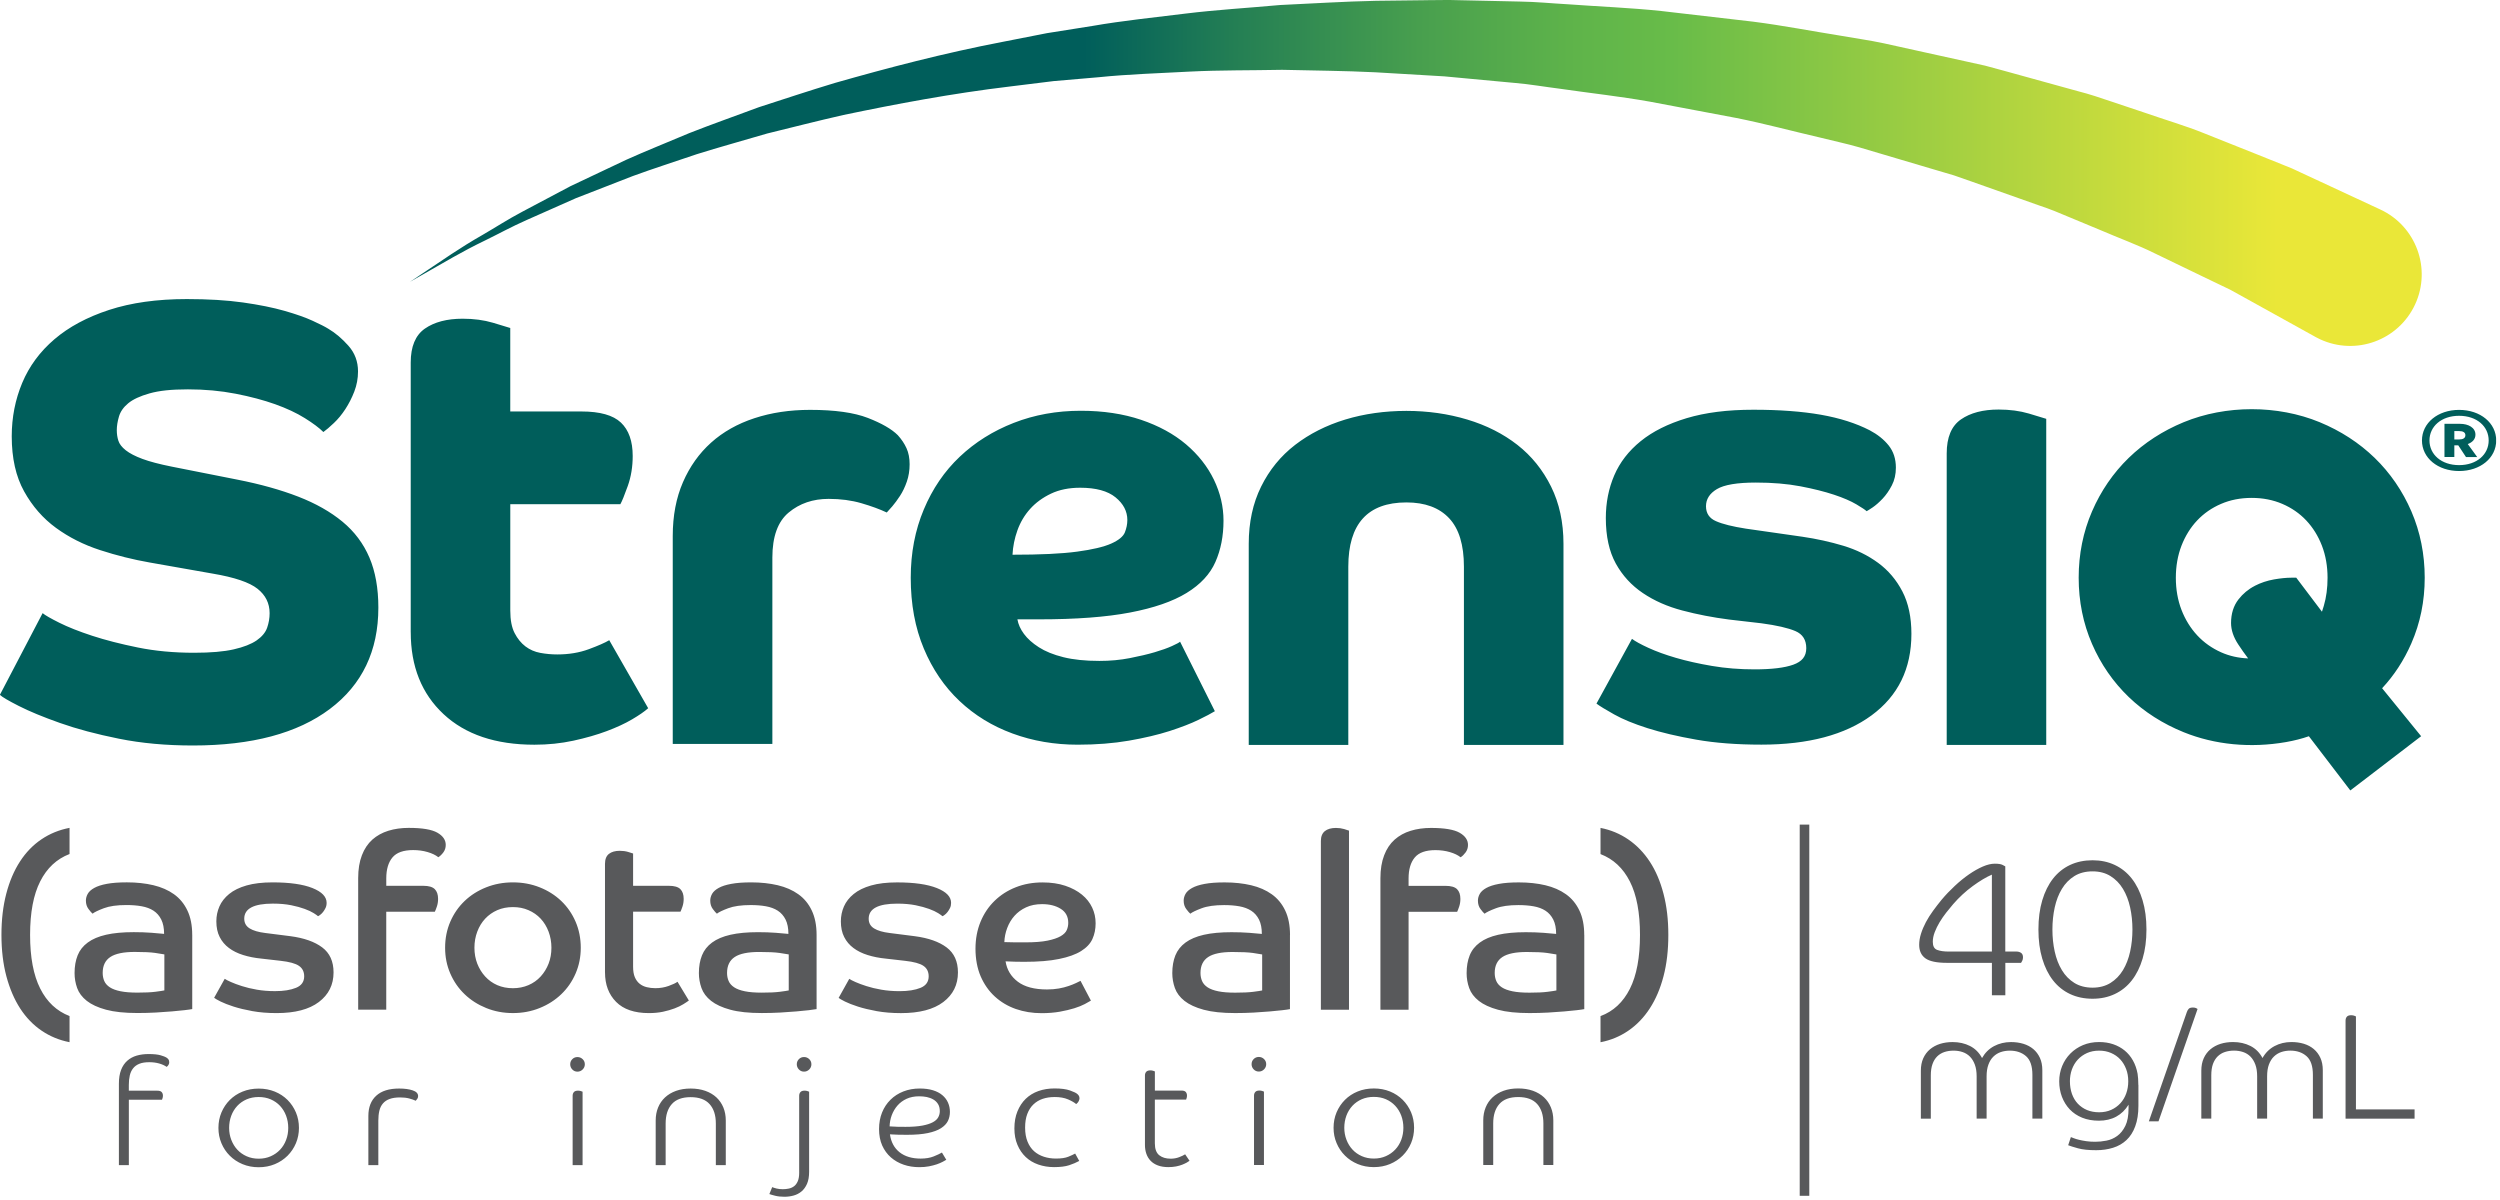 <svg width="202" height="97" viewBox="0 0 202 97" fill="none" xmlns="http://www.w3.org/2000/svg">
<g clip-path="url(#clip0_2136_2492)">
<path d="M115.112 0.018L111.193 0.065C108.585 0.119 106.006 0.289 103.429 0.406C100.858 0.643 98.297 0.788 95.769 1.1C93.239 1.415 90.73 1.667 88.27 2.096C87.04 2.292 85.817 2.486 84.6 2.678C83.393 2.915 82.195 3.149 81.008 3.383C76.258 4.295 71.727 5.486 67.472 6.698C65.352 7.337 63.311 8.018 61.332 8.657C59.381 9.384 57.486 10.049 55.691 10.757C53.912 11.511 52.198 12.19 50.599 12.911C49.015 13.661 47.509 14.373 46.096 15.042C44.716 15.773 43.424 16.459 42.23 17.091C41.035 17.72 39.994 18.401 39.024 18.961C37.078 20.068 35.649 21.101 34.648 21.754C33.654 22.419 33.122 22.775 33.122 22.775C33.122 22.775 33.676 22.459 34.715 21.865C35.758 21.285 37.249 20.361 39.263 19.395C40.265 18.908 41.344 18.31 42.571 17.77C43.796 17.227 45.124 16.639 46.537 16.012C47.98 15.452 49.516 14.854 51.131 14.225C52.76 13.627 54.502 13.073 56.299 12.459C58.11 11.889 60.024 11.369 61.983 10.789C63.978 10.3 66.023 9.774 68.141 9.293C72.398 8.402 76.899 7.553 81.6 6.989C82.775 6.844 83.955 6.698 85.148 6.551C86.346 6.45 87.551 6.345 88.761 6.241C91.181 5.993 93.645 5.92 96.123 5.785C98.595 5.659 101.099 5.694 103.599 5.641C106.101 5.704 108.628 5.716 111.122 5.841L114.849 6.06L116.713 6.171L118.615 6.349C119.88 6.466 121.141 6.585 122.404 6.702C123.556 6.795 124.842 7.02 126.049 7.171C128.49 7.527 130.922 7.788 133.297 8.212C135.665 8.661 138.01 9.099 140.312 9.536C142.606 9.995 144.831 10.599 147.018 11.104C148.11 11.381 149.197 11.604 150.252 11.911C151.301 12.224 152.344 12.531 153.367 12.835C154.39 13.14 155.4 13.439 156.397 13.732C156.894 13.88 157.387 14.025 157.876 14.169C158.357 14.338 158.834 14.504 159.309 14.67C161.195 15.337 163.02 15.984 164.773 16.604C165.654 16.893 166.493 17.245 167.309 17.593C168.128 17.932 168.928 18.265 169.706 18.589C171.244 19.254 172.779 19.808 174.088 20.463C175.41 21.101 176.647 21.698 177.791 22.251C178.363 22.526 178.907 22.787 179.432 23.04C179.693 23.165 179.948 23.286 180.198 23.407C180.455 23.549 180.706 23.688 180.95 23.822C184.855 25.986 187.089 27.224 187.089 27.224L187.105 27.234C187.22 27.296 187.339 27.355 187.456 27.411C190.353 28.758 193.789 27.502 195.135 24.608C196.481 21.714 195.226 18.276 192.334 16.93C192.334 16.93 190.013 15.854 185.967 13.97C185.712 13.851 185.453 13.732 185.187 13.607C184.898 13.489 184.601 13.372 184.299 13.249C183.693 13.004 183.056 12.75 182.395 12.485C181.074 11.957 179.647 11.387 178.117 10.779C176.595 10.159 174.967 9.692 173.26 9.095C172.407 8.808 171.529 8.515 170.636 8.216C169.741 7.911 168.823 7.602 167.865 7.359C165.967 6.836 163.986 6.288 161.937 5.722C161.428 5.585 160.91 5.443 160.393 5.304C159.865 5.186 159.336 5.069 158.8 4.952C157.731 4.717 156.645 4.477 155.548 4.236C154.452 3.992 153.339 3.747 152.211 3.499C151.081 3.256 149.925 3.098 148.765 2.892C146.434 2.522 144.074 2.06 141.65 1.75C139.221 1.469 136.755 1.18 134.259 0.893C131.76 0.627 129.218 0.532 126.665 0.344C125.371 0.275 124.159 0.144 122.78 0.125C121.517 0.097 120.246 0.069 118.974 0.04L117.066 -0.002L115.112 0.016V0.018Z" fill="url(#paint0_linear_2136_2492)"/>
<path d="M3.448 49.545C3.647 49.713 4.097 49.97 4.797 50.32C5.496 50.669 6.377 51.019 7.444 51.369C8.509 51.718 9.742 52.034 11.143 52.319C12.54 52.602 14.056 52.743 15.689 52.743C17.021 52.743 18.088 52.652 18.886 52.468C19.685 52.286 20.301 52.044 20.736 51.745C21.168 51.443 21.451 51.104 21.585 50.72C21.718 50.338 21.785 49.946 21.785 49.545C21.785 48.747 21.459 48.088 20.808 47.573C20.16 47.057 18.951 46.647 17.186 46.348L12.091 45.449C10.759 45.216 9.425 44.883 8.093 44.45C6.761 44.018 5.571 43.417 4.522 42.651C3.473 41.885 2.614 40.903 1.949 39.704C1.282 38.504 0.948 37.022 0.948 35.256C0.948 33.726 1.231 32.285 1.797 30.934C2.363 29.586 3.228 28.412 4.396 27.413C5.563 26.415 7.036 25.623 8.817 25.041C10.599 24.459 12.691 24.165 15.088 24.165C16.819 24.165 18.334 24.256 19.634 24.44C20.934 24.624 22.049 24.849 22.981 25.115C23.913 25.382 24.673 25.649 25.255 25.916C25.839 26.183 26.264 26.399 26.53 26.565C27.096 26.898 27.636 27.357 28.154 27.939C28.671 28.523 28.928 29.214 28.928 30.013C28.928 30.581 28.826 31.12 28.628 31.636C28.428 32.153 28.186 32.626 27.903 33.059C27.62 33.493 27.311 33.867 26.977 34.182C26.644 34.5 26.361 34.74 26.128 34.908C25.795 34.575 25.296 34.201 24.628 33.784C23.962 33.368 23.161 32.994 22.229 32.66C21.296 32.329 20.23 32.044 19.032 31.812C17.831 31.579 16.55 31.46 15.184 31.46C13.817 31.46 12.851 31.569 12.085 31.785C11.317 32.002 10.745 32.268 10.361 32.584C9.977 32.901 9.728 33.259 9.611 33.659C9.494 34.059 9.437 34.427 9.437 34.757C9.437 35.058 9.478 35.341 9.563 35.607C9.645 35.874 9.846 36.131 10.161 36.382C10.476 36.63 10.927 36.865 11.511 37.081C12.093 37.297 12.883 37.505 13.882 37.705L19.177 38.754C21.043 39.122 22.682 39.579 24.099 40.129C25.516 40.679 26.706 41.354 27.672 42.152C28.639 42.95 29.364 43.919 29.847 45.048C30.33 46.18 30.571 47.53 30.571 49.095C30.571 52.593 29.263 55.324 26.648 57.289C24.032 59.253 20.344 60.236 15.582 60.236C13.417 60.236 11.426 60.054 9.611 59.688C7.794 59.322 6.205 58.898 4.839 58.414C3.473 57.931 2.365 57.473 1.516 57.04C0.667 56.61 0.16 56.309 -0.008 56.143L3.44 49.548L3.448 49.545ZM33.188 51.08C33.188 53.845 34.069 56.05 35.836 57.699C37.601 59.348 40.048 60.173 43.181 60.173C44.279 60.173 45.33 60.064 46.328 59.848C47.329 59.629 48.226 59.373 49.026 59.073C49.827 58.772 50.508 58.457 51.074 58.123C51.64 57.79 52.074 57.491 52.373 57.224L49.227 51.728C48.893 51.928 48.343 52.171 47.577 52.454C46.811 52.737 45.962 52.879 45.031 52.879C44.564 52.879 44.105 52.836 43.656 52.753C43.207 52.67 42.807 52.496 42.456 52.23C42.106 51.963 41.813 51.605 41.582 51.156C41.348 50.706 41.231 50.099 41.231 49.331V40.741H50.124C50.257 40.509 50.455 40.018 50.724 39.268C50.991 38.518 51.122 37.711 51.122 36.844C51.122 35.646 50.805 34.748 50.172 34.146C49.54 33.546 48.475 33.247 46.975 33.247H41.229V26.502C41.031 26.437 40.564 26.294 39.83 26.078C39.096 25.861 38.282 25.752 37.382 25.752C36.117 25.752 35.1 26.019 34.334 26.55C33.566 27.084 33.186 28 33.186 29.299V51.08H33.188ZM54.362 60.108H62.407V45.054C62.407 43.357 62.847 42.14 63.731 41.408C64.614 40.675 65.687 40.309 66.952 40.309C67.918 40.309 68.802 40.426 69.602 40.66C70.4 40.893 71.084 41.143 71.65 41.41C71.749 41.309 71.898 41.143 72.098 40.911C72.296 40.679 72.505 40.394 72.723 40.062C72.939 39.731 73.123 39.347 73.273 38.912C73.422 38.481 73.497 38.015 73.497 37.515C73.497 37.016 73.414 36.584 73.246 36.216C73.081 35.85 72.846 35.5 72.547 35.167C72.048 34.667 71.237 34.201 70.122 33.768C69.006 33.336 67.448 33.117 65.451 33.117C63.818 33.117 62.32 33.342 60.953 33.792C59.587 34.241 58.421 34.9 57.457 35.765C56.491 36.632 55.733 37.697 55.183 38.963C54.633 40.228 54.358 41.677 54.358 43.308V60.11L54.362 60.108ZM83.967 50.043C86.942 50.043 89.392 49.859 91.312 49.491C93.234 49.123 94.756 48.598 95.876 47.912C96.995 47.227 97.773 46.392 98.206 45.404C98.641 44.42 98.859 43.308 98.859 42.069C98.859 40.933 98.6 39.83 98.083 38.758C97.563 37.689 96.814 36.735 95.827 35.898C94.839 35.064 93.628 34.403 92.191 33.918C90.754 33.435 89.133 33.19 87.328 33.19C85.39 33.19 83.585 33.515 81.913 34.168C80.242 34.821 78.786 35.733 77.549 36.903C76.312 38.073 75.342 39.494 74.643 41.166C73.94 42.837 73.588 44.675 73.588 46.681C73.588 48.822 73.94 50.726 74.643 52.4C75.342 54.071 76.304 55.484 77.525 56.636C78.744 57.79 80.175 58.667 81.812 59.267C83.449 59.87 85.204 60.171 87.077 60.171C88.583 60.171 89.962 60.062 91.215 59.846C92.468 59.627 93.563 59.368 94.499 59.069C95.433 58.766 96.213 58.467 96.832 58.166C97.45 57.865 97.893 57.632 98.16 57.465L95.35 51.848C95.283 51.916 95.065 52.034 94.699 52.199C94.331 52.367 93.865 52.533 93.295 52.701C92.725 52.868 92.058 53.026 91.287 53.176C90.519 53.327 89.699 53.402 88.83 53.402C87.694 53.402 86.724 53.301 85.921 53.101C85.117 52.901 84.458 52.632 83.939 52.298C83.419 51.965 83.019 51.605 82.736 51.221C82.451 50.835 82.275 50.445 82.206 50.043H83.963H83.967ZM81.81 44.826C81.843 44.159 81.976 43.498 82.21 42.845C82.445 42.192 82.788 41.616 83.239 41.115C83.69 40.614 84.25 40.206 84.921 39.886C85.588 39.569 86.374 39.409 87.278 39.409C88.547 39.409 89.501 39.668 90.135 40.185C90.77 40.703 91.089 41.313 91.089 42.015C91.089 42.348 91.021 42.684 90.889 43.017C90.754 43.351 90.388 43.652 89.786 43.921C89.186 44.189 88.266 44.406 87.027 44.573C85.79 44.741 84.052 44.822 81.812 44.822L81.81 44.826ZM100.898 60.193H108.943V45.79C108.943 42.328 110.507 40.596 113.64 40.596C115.14 40.596 116.286 41.02 117.086 41.869C117.886 42.718 118.285 44.026 118.285 45.79V60.193H126.329V43.941C126.329 42.209 125.995 40.669 125.328 39.32C124.661 37.972 123.754 36.846 122.606 35.947C121.458 35.05 120.108 34.366 118.559 33.9C117.009 33.435 115.368 33.2 113.638 33.2C111.908 33.2 110.224 33.433 108.692 33.9C107.16 34.368 105.81 35.05 104.646 35.947C103.479 36.846 102.564 37.97 101.897 39.32C101.23 40.669 100.898 42.211 100.898 43.941V60.193ZM128.991 56.848C129.258 57.048 129.737 57.343 130.426 57.727C131.111 58.113 132.008 58.481 133.116 58.835C134.222 59.187 135.54 59.498 137.064 59.765C138.59 60.033 140.342 60.167 142.321 60.167C146.108 60.167 149.075 59.379 151.222 57.802C153.368 56.226 154.442 54.031 154.442 51.213C154.442 49.873 154.199 48.731 153.714 47.793C153.227 46.853 152.574 46.083 151.752 45.479C150.929 44.875 149.993 44.416 148.936 44.096C147.879 43.779 146.781 43.536 145.639 43.369L141.063 42.714C139.99 42.546 139.184 42.346 138.65 42.11C138.113 41.877 137.844 41.473 137.844 40.903C137.844 40.333 138.137 39.87 138.725 39.52C139.311 39.169 140.36 38.991 141.87 38.991C143.21 38.991 144.411 39.092 145.468 39.292C146.525 39.494 147.428 39.721 148.182 39.971C148.938 40.222 149.54 40.483 149.995 40.751C150.446 41.02 150.723 41.204 150.824 41.305C150.891 41.273 151.05 41.172 151.303 41.004C151.551 40.836 151.82 40.602 152.107 40.301C152.392 39.999 152.643 39.64 152.861 39.219C153.079 38.799 153.187 38.322 153.187 37.786C153.187 37.081 152.995 36.487 152.609 35.999C152.222 35.514 151.711 35.104 151.076 34.769C149.969 34.199 148.653 33.78 147.129 33.511C145.601 33.243 143.784 33.107 141.67 33.107C139.556 33.107 137.797 33.334 136.287 33.786C134.78 34.239 133.537 34.859 132.566 35.648C131.594 36.436 130.883 37.358 130.43 38.413C129.977 39.47 129.751 40.618 129.751 41.859C129.751 43.334 130.02 44.559 130.555 45.531C131.093 46.506 131.823 47.3 132.744 47.92C133.666 48.543 134.731 49.012 135.938 49.329C137.144 49.649 138.404 49.891 139.709 50.059L142.327 50.362C143.564 50.528 144.479 50.74 145.067 50.991C145.654 51.241 145.947 51.704 145.947 52.375C145.947 53.046 145.595 53.457 144.892 53.709C144.188 53.96 143.147 54.085 141.773 54.085C140.566 54.085 139.416 53.994 138.329 53.808C137.237 53.622 136.265 53.404 135.41 53.153C134.553 52.903 133.817 52.634 133.197 52.349C132.574 52.064 132.132 51.819 131.863 51.619L128.995 56.85L128.991 56.848ZM157.292 60.193H165.336V33.841C165.138 33.776 164.671 33.633 163.937 33.416C163.204 33.2 162.389 33.091 161.49 33.091C160.224 33.091 159.21 33.358 158.444 33.889C157.676 34.423 157.294 35.337 157.294 36.638V60.197L157.292 60.193ZM194.839 51.979C194.233 53.364 193.439 54.578 192.475 55.609L195.628 59.486L189.906 63.868L186.557 59.488C186.003 59.682 185.382 59.842 184.703 59.961C181.841 60.46 178.955 60.179 176.451 59.166C174.753 58.481 173.257 57.523 172.004 56.321C170.749 55.114 169.748 53.671 169.037 52.03C168.321 50.384 167.957 48.587 167.957 46.681C167.957 44.776 168.319 42.977 169.037 41.319C169.75 39.668 170.749 38.211 172.002 36.996C173.255 35.781 174.749 34.811 176.446 34.112C179.852 32.711 184.028 32.713 187.428 34.112C189.125 34.813 190.621 35.783 191.872 36.996C193.125 38.211 194.124 39.664 194.839 41.319C195.555 42.979 195.917 44.784 195.917 46.681C195.917 48.579 195.553 50.342 194.839 51.977V51.979ZM182.185 47.336C182.666 47.088 183.195 46.912 183.747 46.815C184.266 46.726 184.731 46.678 185.13 46.678H185.538L187.614 49.426C187.666 49.279 187.715 49.121 187.763 48.955C187.967 48.266 188.066 47.502 188.066 46.684C188.066 45.752 187.915 44.879 187.61 44.088C187.308 43.308 186.882 42.621 186.342 42.049C185.809 41.483 185.158 41.034 184.414 40.715C183.67 40.394 182.84 40.23 181.936 40.23C181.033 40.23 180.204 40.392 179.46 40.715C178.716 41.034 178.065 41.485 177.532 42.051C176.994 42.619 176.57 43.306 176.265 44.088C175.961 44.875 175.808 45.748 175.808 46.684C175.808 47.619 175.961 48.492 176.265 49.281C176.57 50.067 176.998 50.76 177.538 51.34C178.076 51.918 178.726 52.377 179.472 52.709C180.131 53.004 180.863 53.169 181.649 53.2C181.368 52.828 181.101 52.452 180.849 52.066C180.465 51.484 180.269 50.902 180.269 50.338C180.269 49.586 180.471 48.945 180.867 48.434C181.225 47.973 181.669 47.603 182.189 47.338L182.185 47.336ZM195.694 35.589C195.694 36.998 196.97 38.059 198.694 38.059C200.418 38.059 201.693 36.998 201.693 35.589C201.693 34.18 200.418 33.119 198.694 33.119C196.97 33.119 195.694 34.182 195.694 35.589ZM201.085 35.589C201.085 36.719 200.129 37.582 198.694 37.582C197.259 37.582 196.301 36.719 196.301 35.589C196.301 34.459 197.257 33.596 198.694 33.596C200.131 33.596 201.085 34.459 201.085 35.589ZM199.252 36.929H200.159L199.395 35.88C199.761 35.747 200.016 35.494 200.016 35.122C200.016 34.55 199.442 34.245 198.773 34.245H197.513V36.927H198.31V35.985H198.629L199.25 36.927L199.252 36.929ZM198.31 35.508V34.831H198.694C199.013 34.831 199.203 34.938 199.203 35.163C199.203 35.401 199.013 35.508 198.694 35.508H198.31Z" fill="#005E5B"/>
<path d="M5.619 84.209C4.794 84.049 4.044 83.74 3.367 83.281C2.69 82.823 2.112 82.224 1.633 81.489C1.156 80.751 0.784 79.886 0.517 78.889C0.251 77.891 0.117 76.775 0.117 75.54C0.117 74.305 0.247 73.208 0.507 72.211C0.766 71.215 1.136 70.348 1.613 69.612C2.09 68.874 2.67 68.276 3.347 67.819C4.024 67.36 4.782 67.051 5.619 66.891V69.004C4.582 69.402 3.792 70.139 3.248 71.217C2.702 72.292 2.431 73.735 2.431 75.54C2.431 77.345 2.702 78.792 3.248 79.874C3.792 80.957 4.582 81.699 5.619 82.097V84.209ZM15.531 75.54C15.531 74.77 15.402 74.111 15.141 73.567C14.882 73.022 14.52 72.583 14.055 72.252C13.591 71.92 13.035 71.678 12.392 71.524C11.747 71.372 11.032 71.294 10.249 71.294C9.599 71.294 9.059 71.334 8.634 71.415C8.21 71.494 7.87 71.603 7.618 71.744C7.365 71.884 7.189 72.043 7.09 72.221C6.989 72.399 6.941 72.583 6.941 72.769C6.941 73.036 7.011 73.26 7.151 73.446C7.29 73.632 7.4 73.759 7.48 73.824C7.626 73.705 7.929 73.559 8.388 73.385C8.847 73.212 9.453 73.127 10.211 73.127C10.662 73.127 11.074 73.159 11.446 73.226C11.818 73.293 12.137 73.412 12.404 73.584C12.669 73.757 12.879 73.996 13.031 74.301C13.182 74.606 13.259 74.992 13.259 75.457C13.035 75.431 12.695 75.401 12.242 75.368C11.792 75.334 11.313 75.318 10.807 75.318C9.93 75.318 9.186 75.386 8.576 75.526C7.963 75.665 7.47 75.876 7.092 76.155C6.712 76.433 6.439 76.779 6.274 77.191C6.108 77.604 6.025 78.083 6.025 78.626C6.025 79.039 6.094 79.439 6.233 79.831C6.373 80.223 6.634 80.569 7.011 80.868C7.389 81.165 7.907 81.406 8.566 81.584C9.223 81.763 10.069 81.852 11.108 81.852C11.626 81.852 12.125 81.838 12.602 81.812C13.079 81.786 13.512 81.755 13.896 81.721C14.282 81.689 14.617 81.656 14.904 81.622C15.189 81.59 15.399 81.559 15.533 81.533V75.534L15.531 75.54ZM13.279 80.025C13.158 80.051 12.921 80.088 12.562 80.134C12.204 80.181 11.719 80.203 11.108 80.203C10.563 80.203 10.108 80.169 9.742 80.094C9.376 80.021 9.089 79.914 8.875 79.775C8.663 79.635 8.511 79.465 8.426 79.267C8.339 79.067 8.297 78.849 8.297 78.61C8.297 78.026 8.503 77.598 8.915 77.325C9.328 77.052 9.985 76.916 10.888 76.916C11.62 76.916 12.165 76.943 12.533 76.995C12.897 77.048 13.148 77.088 13.281 77.115V80.025H13.279ZM17.305 80.623C17.386 80.69 17.556 80.789 17.823 80.923C18.09 81.056 18.437 81.191 18.87 81.331C19.3 81.47 19.81 81.592 20.394 81.699C20.978 81.804 21.631 81.858 22.346 81.858C23.836 81.858 24.974 81.561 25.764 80.963C26.554 80.365 26.951 79.568 26.951 78.572C26.951 77.681 26.645 77.007 26.033 76.549C25.422 76.09 24.566 75.789 23.462 75.643L21.429 75.385C20.883 75.318 20.465 75.195 20.174 75.017C19.882 74.837 19.735 74.576 19.735 74.228C19.735 73.418 20.505 73.012 22.047 73.012C22.605 73.012 23.096 73.056 23.523 73.141C23.947 73.228 24.315 73.327 24.618 73.44C24.923 73.553 25.166 73.666 25.346 73.78C25.526 73.893 25.641 73.976 25.695 74.028C25.736 74.014 25.794 73.978 25.873 73.917C25.952 73.859 26.029 73.782 26.104 73.687C26.176 73.594 26.243 73.489 26.302 73.367C26.36 73.25 26.391 73.109 26.391 72.949C26.391 72.458 26.009 72.06 25.245 71.754C24.481 71.449 23.407 71.296 22.025 71.296C21.202 71.296 20.501 71.379 19.923 71.544C19.345 71.71 18.876 71.938 18.516 72.233C18.158 72.525 17.896 72.86 17.73 73.238C17.564 73.618 17.481 74.018 17.481 74.445C17.481 74.936 17.57 75.358 17.75 75.71C17.928 76.064 18.179 76.359 18.498 76.597C18.817 76.836 19.197 77.026 19.644 77.165C20.089 77.305 20.578 77.402 21.109 77.454L22.664 77.632C23.381 77.711 23.88 77.848 24.157 78.042C24.438 78.234 24.578 78.517 24.578 78.889C24.578 79.326 24.357 79.637 23.919 79.815C23.48 79.995 22.916 80.084 22.225 80.084C21.693 80.084 21.2 80.043 20.75 79.965C20.299 79.886 19.895 79.789 19.543 79.675C19.191 79.562 18.894 79.453 18.658 79.346C18.419 79.241 18.251 79.154 18.158 79.087L17.301 80.623H17.305ZM28.937 81.579H31.209V73.666H35.136C35.177 73.588 35.229 73.45 35.296 73.258C35.363 73.064 35.397 72.856 35.397 72.63C35.397 72.284 35.308 72.021 35.128 71.841C34.948 71.663 34.639 71.573 34.201 71.573H31.211V70.976C31.211 70.247 31.377 69.681 31.71 69.282C32.042 68.884 32.6 68.686 33.384 68.686C33.796 68.686 34.184 68.739 34.55 68.846C34.916 68.953 35.205 69.093 35.417 69.264C35.565 69.171 35.7 69.038 35.828 68.866C35.953 68.694 36.016 68.494 36.016 68.268C36.016 67.87 35.791 67.54 35.339 67.281C34.888 67.023 34.118 66.893 33.026 66.893C32.43 66.893 31.88 66.97 31.383 67.124C30.886 67.278 30.453 67.516 30.087 67.839C29.722 68.167 29.439 68.589 29.241 69.107C29.041 69.624 28.941 70.24 28.941 70.96V81.584L28.937 81.579ZM41.444 71.296C40.675 71.296 39.953 71.429 39.284 71.696C38.611 71.963 38.031 72.331 37.54 72.801C37.048 73.272 36.662 73.83 36.383 74.475C36.105 75.12 35.965 75.821 35.965 76.577C35.965 77.333 36.105 78.014 36.383 78.659C36.662 79.304 37.048 79.861 37.54 80.332C38.031 80.805 38.613 81.177 39.284 81.448C39.953 81.721 40.675 81.856 41.444 81.856C42.215 81.856 42.936 81.721 43.607 81.448C44.28 81.177 44.86 80.805 45.352 80.332C45.845 79.861 46.229 79.304 46.508 78.659C46.787 78.014 46.926 77.321 46.926 76.577C46.926 75.833 46.787 75.12 46.508 74.475C46.229 73.83 45.845 73.272 45.352 72.801C44.858 72.331 44.278 71.961 43.607 71.696C42.938 71.429 42.217 71.296 41.444 71.296ZM41.444 79.847C40.98 79.847 40.559 79.764 40.179 79.599C39.801 79.433 39.476 79.201 39.203 78.901C38.93 78.602 38.718 78.257 38.564 77.865C38.413 77.472 38.334 77.044 38.334 76.579C38.334 76.114 38.411 75.678 38.564 75.275C38.716 74.869 38.93 74.521 39.203 74.228C39.476 73.937 39.801 73.707 40.179 73.541C40.557 73.375 40.98 73.293 41.444 73.293C41.909 73.293 42.316 73.373 42.7 73.541C43.086 73.707 43.413 73.937 43.686 74.228C43.959 74.521 44.171 74.869 44.325 75.275C44.476 75.68 44.555 76.116 44.555 76.579C44.555 77.042 44.478 77.472 44.325 77.865C44.171 78.257 43.959 78.602 43.686 78.901C43.413 79.201 43.084 79.433 42.7 79.599C42.314 79.764 41.895 79.847 41.444 79.847ZM48.885 78.572C48.885 79.556 49.184 80.349 49.782 80.953C50.38 81.557 51.264 81.858 52.432 81.858C52.844 81.858 53.224 81.822 53.568 81.749C53.913 81.674 54.225 81.585 54.504 81.48C54.782 81.375 55.019 81.26 55.211 81.141C55.405 81.022 55.553 80.921 55.66 80.842L54.742 79.326C54.596 79.433 54.356 79.546 54.025 79.665C53.693 79.785 53.333 79.845 52.949 79.845C52.711 79.845 52.48 79.817 52.26 79.764C52.042 79.712 51.848 79.619 51.682 79.486C51.516 79.352 51.387 79.176 51.294 78.956C51.201 78.738 51.154 78.457 51.154 78.109V73.664H54.983C55.023 73.586 55.075 73.45 55.142 73.256C55.207 73.064 55.241 72.854 55.241 72.628C55.241 72.282 55.15 72.019 54.972 71.841C54.792 71.661 54.483 71.573 54.045 71.573H51.154V68.963C51.088 68.935 50.952 68.892 50.746 68.834C50.54 68.775 50.318 68.745 50.079 68.745C49.707 68.745 49.414 68.828 49.202 68.993C48.99 69.159 48.883 69.43 48.883 69.802V78.572H48.885ZM65.98 75.542C65.98 74.772 65.85 74.113 65.592 73.57C65.333 73.024 64.971 72.585 64.504 72.254C64.04 71.922 63.486 71.68 62.841 71.526C62.196 71.374 61.481 71.296 60.698 71.296C60.046 71.296 59.508 71.336 59.084 71.417C58.657 71.496 58.319 71.605 58.067 71.746C57.814 71.886 57.638 72.046 57.537 72.223C57.438 72.401 57.388 72.585 57.388 72.771C57.388 73.038 57.456 73.262 57.596 73.448C57.735 73.634 57.844 73.761 57.925 73.826C58.071 73.707 58.372 73.561 58.831 73.388C59.29 73.214 59.896 73.129 60.656 73.129C61.107 73.129 61.517 73.161 61.891 73.228C62.261 73.295 62.58 73.414 62.847 73.586C63.114 73.759 63.322 73.998 63.476 74.303C63.627 74.608 63.704 74.994 63.704 75.459C63.48 75.433 63.138 75.403 62.687 75.37C62.237 75.336 61.758 75.32 61.252 75.32C60.375 75.32 59.631 75.388 59.019 75.528C58.408 75.668 57.913 75.878 57.535 76.157C57.157 76.436 56.885 76.781 56.719 77.194C56.553 77.606 56.47 78.085 56.47 78.629C56.47 79.041 56.541 79.441 56.68 79.833C56.82 80.225 57.078 80.571 57.456 80.87C57.834 81.167 58.354 81.408 59.011 81.585C59.668 81.765 60.517 81.854 61.553 81.854C62.071 81.854 62.57 81.84 63.049 81.814C63.526 81.788 63.959 81.757 64.345 81.723C64.731 81.691 65.066 81.658 65.351 81.624C65.636 81.592 65.846 81.561 65.98 81.535V75.536V75.542ZM63.728 80.027C63.609 80.053 63.37 80.09 63.011 80.136C62.651 80.183 62.166 80.205 61.555 80.205C61.01 80.205 60.555 80.171 60.191 80.096C59.825 80.023 59.536 79.916 59.324 79.776C59.112 79.637 58.96 79.467 58.875 79.269C58.788 79.069 58.746 78.851 58.746 78.612C58.746 78.028 58.954 77.6 59.364 77.327C59.775 77.054 60.434 76.919 61.337 76.919C62.069 76.919 62.617 76.945 62.982 76.997C63.348 77.05 63.597 77.09 63.73 77.117V80.027H63.728ZM67.754 80.625C67.835 80.692 68.007 80.791 68.274 80.925C68.539 81.058 68.888 81.193 69.321 81.333C69.751 81.472 70.261 81.594 70.845 81.701C71.429 81.806 72.082 81.86 72.799 81.86C74.289 81.86 75.427 81.563 76.217 80.965C77.007 80.367 77.402 79.57 77.402 78.574C77.402 77.683 77.096 77.01 76.486 76.551C75.874 76.092 75.019 75.791 73.915 75.645L71.884 75.386C71.338 75.32 70.92 75.197 70.629 75.019C70.335 74.839 70.19 74.578 70.19 74.23C70.19 73.42 70.962 73.014 72.502 73.014C73.06 73.014 73.551 73.058 73.978 73.143C74.402 73.23 74.768 73.329 75.075 73.442C75.38 73.555 75.623 73.668 75.803 73.782C75.983 73.895 76.098 73.978 76.153 74.03C76.193 74.016 76.251 73.98 76.33 73.919C76.411 73.861 76.486 73.784 76.561 73.689C76.633 73.596 76.7 73.491 76.759 73.369C76.82 73.252 76.848 73.111 76.848 72.951C76.848 72.46 76.468 72.062 75.702 71.756C74.938 71.451 73.865 71.298 72.484 71.298C71.661 71.298 70.96 71.38 70.382 71.546C69.804 71.712 69.335 71.94 68.977 72.236C68.62 72.526 68.357 72.862 68.191 73.24C68.025 73.62 67.942 74.02 67.942 74.447C67.942 74.938 68.031 75.36 68.211 75.712C68.389 76.066 68.64 76.361 68.959 76.599C69.278 76.838 69.658 77.028 70.105 77.167C70.552 77.307 71.039 77.404 71.57 77.456L73.125 77.634C73.842 77.713 74.341 77.85 74.618 78.044C74.897 78.236 75.037 78.519 75.037 78.891C75.037 79.328 74.817 79.639 74.38 79.817C73.941 79.997 73.377 80.086 72.686 80.086C72.155 80.086 71.663 80.045 71.211 79.966C70.76 79.888 70.356 79.791 70.006 79.677C69.654 79.564 69.357 79.455 69.121 79.348C68.882 79.243 68.715 79.156 68.621 79.089L67.764 80.625H67.754ZM87.309 79.251C87.231 79.291 87.107 79.35 86.94 79.431C86.774 79.51 86.574 79.591 86.343 79.669C86.111 79.75 85.848 79.817 85.555 79.87C85.264 79.922 84.945 79.948 84.599 79.948C83.576 79.948 82.788 79.738 82.236 79.32C81.684 78.901 81.355 78.354 81.25 77.677C81.517 77.691 81.763 77.699 81.998 77.705C82.23 77.713 82.479 77.715 82.746 77.715C83.89 77.715 84.832 77.64 85.577 77.484C86.321 77.333 86.913 77.121 87.35 76.848C87.788 76.575 88.094 76.252 88.267 75.872C88.439 75.494 88.526 75.071 88.526 74.606C88.526 74.141 88.433 73.729 88.247 73.331C88.059 72.933 87.784 72.583 87.419 72.286C87.053 71.987 86.606 71.748 86.073 71.569C85.541 71.391 84.93 71.3 84.239 71.3C83.455 71.3 82.734 71.429 82.077 71.69C81.42 71.948 80.848 72.314 80.363 72.787C79.878 73.258 79.498 73.822 79.227 74.481C78.956 75.14 78.819 75.865 78.819 76.664C78.819 77.462 78.958 78.24 79.237 78.885C79.516 79.53 79.898 80.076 80.383 80.52C80.868 80.965 81.434 81.3 82.079 81.527C82.723 81.751 83.417 81.864 84.16 81.864C84.692 81.864 85.179 81.824 85.626 81.747C86.07 81.666 86.463 81.573 86.802 81.468C87.142 81.361 87.423 81.248 87.649 81.129C87.873 81.01 88.041 80.916 88.146 80.85L87.309 79.257V79.251ZM81.151 76.122C81.165 75.736 81.24 75.358 81.381 74.986C81.521 74.614 81.715 74.285 81.969 74C82.222 73.715 82.535 73.485 82.907 73.313C83.279 73.139 83.712 73.054 84.203 73.054C84.801 73.054 85.302 73.179 85.707 73.432C86.111 73.685 86.315 74.063 86.315 74.568C86.315 74.768 86.275 74.96 86.196 75.146C86.117 75.332 85.951 75.498 85.699 75.645C85.446 75.791 85.094 75.91 84.641 76.003C84.189 76.096 83.599 76.142 82.869 76.142H82.032C81.753 76.142 81.46 76.136 81.155 76.122H81.151ZM104.233 75.544C104.233 74.774 104.104 74.115 103.845 73.572C103.586 73.026 103.224 72.587 102.757 72.256C102.293 71.924 101.739 71.682 101.094 71.528C100.449 71.376 99.734 71.298 98.952 71.298C98.299 71.298 97.761 71.338 97.337 71.419C96.91 71.498 96.573 71.607 96.32 71.748C96.067 71.888 95.891 72.047 95.79 72.225C95.691 72.403 95.641 72.587 95.641 72.773C95.641 73.04 95.71 73.264 95.849 73.45C95.989 73.636 96.098 73.763 96.178 73.828C96.324 73.709 96.625 73.563 97.084 73.39C97.543 73.216 98.149 73.131 98.909 73.131C99.36 73.131 99.77 73.163 100.144 73.23C100.514 73.297 100.833 73.416 101.1 73.588C101.367 73.761 101.575 74 101.729 74.305C101.88 74.61 101.957 74.996 101.957 75.461C101.733 75.435 101.391 75.405 100.94 75.372C100.49 75.338 100.011 75.322 99.505 75.322C98.628 75.322 97.884 75.391 97.272 75.53C96.662 75.669 96.166 75.88 95.788 76.159C95.41 76.438 95.138 76.783 94.97 77.195C94.806 77.608 94.721 78.087 94.721 78.63C94.721 79.043 94.792 79.443 94.931 79.835C95.071 80.227 95.33 80.573 95.708 80.872C96.085 81.169 96.605 81.41 97.262 81.588C97.919 81.767 98.768 81.856 99.805 81.856C100.322 81.856 100.821 81.842 101.3 81.816C101.777 81.79 102.21 81.759 102.596 81.725C102.982 81.693 103.317 81.66 103.6 81.626C103.887 81.594 104.096 81.563 104.229 81.537V75.538L104.233 75.544ZM101.981 80.029C101.862 80.055 101.624 80.092 101.264 80.138C100.904 80.185 100.419 80.207 99.809 80.207C99.263 80.207 98.808 80.173 98.444 80.098C98.078 80.025 97.789 79.918 97.577 79.779C97.365 79.639 97.213 79.469 97.129 79.271C97.041 79.071 96.999 78.853 96.999 78.614C96.999 78.03 97.207 77.602 97.618 77.329C98.028 77.056 98.687 76.921 99.59 76.921C100.322 76.921 100.87 76.947 101.236 76.999C101.601 77.052 101.85 77.092 101.983 77.119V80.029H101.981ZM106.727 81.584H108.999V67.116C108.932 67.088 108.799 67.045 108.601 66.986C108.403 66.928 108.182 66.897 107.944 66.897C107.558 66.897 107.259 66.984 107.046 67.156C106.834 67.33 106.727 67.595 106.727 67.955V81.585V81.584ZM111.542 81.584H113.813V73.671H117.739C117.779 73.592 117.832 73.454 117.898 73.262C117.965 73.068 117.999 72.86 117.999 72.634C117.999 72.288 117.91 72.025 117.73 71.845C117.553 71.668 117.243 71.577 116.803 71.577H113.813V70.98C113.813 70.251 113.979 69.685 114.311 69.287C114.642 68.888 115.202 68.69 115.984 68.69C116.396 68.69 116.785 68.743 117.15 68.85C117.516 68.957 117.803 69.097 118.018 69.268C118.163 69.175 118.298 69.042 118.424 68.87C118.549 68.698 118.614 68.498 118.614 68.272C118.614 67.874 118.387 67.544 117.937 67.286C117.484 67.027 116.712 66.897 115.624 66.897C115.026 66.897 114.478 66.974 113.979 67.128C113.482 67.279 113.049 67.52 112.684 67.843C112.318 68.171 112.035 68.593 111.839 69.111C111.639 69.628 111.538 70.245 111.538 70.964V81.588L111.542 81.584ZM128.006 75.544C128.006 74.774 127.877 74.115 127.616 73.572C127.357 73.026 126.996 72.587 126.531 72.256C126.066 71.924 125.51 71.682 124.867 71.528C124.223 71.376 123.509 71.298 122.725 71.298C122.074 71.298 121.536 71.338 121.11 71.419C120.685 71.498 120.346 71.607 120.093 71.748C119.841 71.888 119.665 72.047 119.566 72.225C119.465 72.403 119.416 72.587 119.416 72.773C119.416 73.04 119.485 73.264 119.624 73.45C119.764 73.636 119.873 73.763 119.954 73.828C120.101 73.709 120.402 73.563 120.861 73.39C121.32 73.216 121.926 73.131 122.684 73.131C123.135 73.131 123.549 73.163 123.921 73.23C124.293 73.297 124.613 73.416 124.877 73.588C125.142 73.759 125.352 74 125.506 74.305C125.658 74.61 125.736 74.996 125.736 75.461C125.508 75.435 125.171 75.405 124.72 75.372C124.267 75.338 123.79 75.322 123.285 75.322C122.408 75.322 121.664 75.391 121.051 75.53C120.439 75.669 119.946 75.88 119.568 76.159C119.188 76.438 118.915 76.783 118.751 77.195C118.585 77.608 118.503 78.087 118.503 78.63C118.503 79.043 118.571 79.443 118.711 79.835C118.85 80.227 119.111 80.573 119.489 80.872C119.867 81.169 120.384 81.41 121.043 81.588C121.7 81.767 122.549 81.856 123.586 81.856C124.103 81.856 124.603 81.842 125.08 81.816C125.557 81.79 125.989 81.759 126.375 81.725C126.759 81.693 127.097 81.66 127.382 81.626C127.667 81.594 127.877 81.563 128.01 81.537V75.538L128.006 75.544ZM125.755 80.029C125.635 80.055 125.397 80.092 125.037 80.138C124.677 80.185 124.192 80.207 123.582 80.207C123.036 80.207 122.581 80.173 122.218 80.098C121.852 80.025 121.563 79.918 121.35 79.779C121.138 79.639 120.987 79.469 120.902 79.271C120.815 79.071 120.772 78.853 120.772 78.614C120.772 78.03 120.979 77.602 121.391 77.329C121.803 77.056 122.46 76.921 123.364 76.921C124.095 76.921 124.641 76.947 125.009 76.999C125.373 77.052 125.623 77.092 125.757 77.119V80.029H125.755ZM129.322 84.213C130.145 84.053 130.897 83.742 131.574 83.277C132.251 82.812 132.829 82.212 133.306 81.474C133.785 80.737 134.153 79.874 134.411 78.883C134.672 77.893 134.801 76.781 134.801 75.544C134.801 74.307 134.672 73.214 134.411 72.217C134.153 71.221 133.785 70.356 133.306 69.626C132.829 68.897 132.251 68.298 131.574 67.833C130.897 67.368 130.145 67.055 129.322 66.895V69.01C130.357 69.408 131.147 70.144 131.693 71.221C132.239 72.296 132.511 73.739 132.511 75.544C132.511 77.349 132.241 78.817 131.693 79.9C131.147 80.983 130.357 81.717 129.322 82.101V84.213ZM162.027 76.886V70.002C161.997 69.982 161.918 69.939 161.795 69.879C161.671 69.816 161.463 69.786 161.176 69.786C160.889 69.786 160.564 69.863 160.208 70.018C159.852 70.172 159.482 70.382 159.1 70.645C158.718 70.91 158.334 71.219 157.952 71.577C157.57 71.932 157.212 72.306 156.883 72.698C156.647 72.989 156.416 73.284 156.194 73.59C155.971 73.895 155.777 74.202 155.612 74.511C155.448 74.823 155.315 75.132 155.218 75.441C155.119 75.75 155.07 76.052 155.07 76.341C155.07 76.826 155.236 77.189 155.573 77.434C155.911 77.677 156.491 77.798 157.318 77.798H160.946V80.417H162.031V77.798H163.302C163.323 77.767 163.353 77.713 163.395 77.636C163.436 77.557 163.458 77.462 163.458 77.349C163.458 77.183 163.405 77.066 163.304 76.993C163.201 76.921 163.072 76.884 162.916 76.884H162.033L162.027 76.886ZM157.455 76.886C157.073 76.886 156.764 76.842 156.525 76.753C156.287 76.666 156.17 76.446 156.17 76.096C156.17 75.847 156.222 75.589 156.325 75.32C156.428 75.051 156.56 74.782 156.721 74.513C156.881 74.247 157.061 73.988 157.255 73.739C157.451 73.493 157.637 73.264 157.813 73.058C158.298 72.5 158.827 72.011 159.401 71.593C159.975 71.174 160.489 70.867 160.944 70.671V76.886H157.455ZM173.433 75.103C173.433 74.224 173.33 73.44 173.121 72.747C172.915 72.056 172.624 71.467 172.246 70.988C171.87 70.507 171.411 70.141 170.874 69.889C170.336 69.636 169.738 69.509 169.077 69.509C168.416 69.509 167.802 69.636 167.262 69.889C166.726 70.141 166.267 70.507 165.889 70.988C165.512 71.469 165.22 72.056 165.014 72.747C164.808 73.438 164.705 74.224 164.705 75.103C164.705 75.983 164.808 76.767 165.014 77.46C165.22 78.151 165.512 78.74 165.889 79.219C166.267 79.7 166.724 80.066 167.262 80.318C167.8 80.571 168.406 80.698 169.077 80.698C169.748 80.698 170.338 80.571 170.874 80.318C171.411 80.066 171.87 79.7 172.246 79.219C172.624 78.738 172.915 78.151 173.121 77.46C173.33 76.769 173.433 75.981 173.433 75.103ZM172.301 75.103C172.301 75.722 172.24 76.318 172.115 76.886C171.991 77.454 171.797 77.955 171.535 78.39C171.27 78.825 170.934 79.168 170.526 79.423C170.118 79.675 169.633 79.803 169.077 79.803C168.521 79.803 168.02 79.675 167.612 79.423C167.203 79.168 166.866 78.827 166.603 78.39C166.338 77.955 166.146 77.454 166.021 76.886C165.896 76.318 165.835 75.722 165.835 75.103C165.835 74.485 165.898 73.889 166.021 73.321C166.146 72.753 166.338 72.252 166.603 71.819C166.866 71.385 167.201 71.041 167.612 70.786C168.02 70.534 168.507 70.406 169.077 70.406C169.647 70.406 170.118 70.534 170.526 70.786C170.934 71.041 171.27 71.382 171.535 71.819C171.797 72.252 171.991 72.755 172.115 73.321C172.24 73.891 172.301 74.485 172.301 75.103ZM165.02 90.386V86.477C165.02 86.097 164.956 85.763 164.826 85.478C164.695 85.193 164.517 84.957 164.291 84.765C164.064 84.575 163.796 84.433 163.486 84.338C163.177 84.245 162.844 84.199 162.488 84.199C161.985 84.199 161.528 84.31 161.117 84.528C160.707 84.749 160.384 85.07 160.149 85.49C159.915 85.052 159.589 84.726 159.175 84.516C158.761 84.306 158.294 84.199 157.774 84.199C157.409 84.199 157.069 84.247 156.758 84.344C156.444 84.444 156.176 84.589 155.943 84.783C155.711 84.977 155.531 85.22 155.399 85.509C155.27 85.798 155.205 86.131 155.205 86.513V90.386H156.01V86.891C156.01 86.533 156.054 86.23 156.145 85.978C156.234 85.725 156.362 85.519 156.527 85.355C156.693 85.193 156.889 85.076 157.111 85.003C157.334 84.929 157.58 84.892 157.847 84.892C158.114 84.892 158.352 84.931 158.579 85.007C158.805 85.084 159.003 85.206 159.169 85.373C159.335 85.539 159.466 85.755 159.565 86.018C159.664 86.283 159.713 86.6 159.713 86.974V90.384H160.517V86.974C160.517 86.6 160.566 86.283 160.665 86.018C160.762 85.753 160.895 85.539 161.067 85.373C161.237 85.207 161.437 85.084 161.663 85.007C161.89 84.931 162.134 84.892 162.393 84.892C162.926 84.892 163.367 85.042 163.709 85.343C164.048 85.644 164.218 86.147 164.218 86.853V90.384H165.022L165.02 90.386ZM172.778 87.669C172.778 87.473 172.772 87.301 172.76 87.152C172.749 87.002 172.733 86.871 172.717 86.758C172.644 86.36 172.519 86.002 172.339 85.684C172.161 85.367 171.939 85.1 171.67 84.88C171.401 84.66 171.092 84.492 170.744 84.373C170.395 84.255 170.019 84.197 169.613 84.197C169.131 84.197 168.697 84.28 168.303 84.445C167.909 84.611 167.571 84.84 167.286 85.127C167.001 85.414 166.781 85.751 166.621 86.137C166.464 86.523 166.385 86.936 166.385 87.374C166.385 87.813 166.459 88.237 166.605 88.623C166.753 89.007 166.961 89.345 167.232 89.634C167.504 89.921 167.838 90.147 168.236 90.309C168.634 90.471 169.085 90.552 169.588 90.552C170.122 90.552 170.593 90.442 170.995 90.222C171.395 90.004 171.727 89.684 171.987 89.26V89.551C171.987 90.145 171.901 90.616 171.727 90.97C171.553 91.324 171.333 91.597 171.068 91.787C170.803 91.978 170.514 92.104 170.199 92.164C169.881 92.227 169.578 92.255 169.285 92.255C169.024 92.255 168.786 92.239 168.568 92.207C168.347 92.174 168.153 92.138 167.983 92.096C167.814 92.055 167.674 92.013 167.563 91.968C167.454 91.924 167.375 91.894 167.327 91.877L167.108 92.534C167.27 92.599 167.535 92.682 167.901 92.783C168.266 92.886 168.756 92.936 169.374 92.936C169.861 92.936 170.314 92.87 170.732 92.74C171.151 92.611 171.512 92.405 171.816 92.12C172.121 91.835 172.359 91.465 172.527 91.004C172.699 90.546 172.784 89.992 172.784 89.343V87.661L172.778 87.669ZM167.248 87.376C167.248 87.035 167.302 86.711 167.411 86.408C167.523 86.103 167.68 85.84 167.886 85.616C168.093 85.393 168.341 85.216 168.63 85.086C168.919 84.957 169.245 84.892 169.611 84.892C169.976 84.892 170.28 84.955 170.573 85.08C170.864 85.206 171.11 85.377 171.316 85.598C171.519 85.818 171.678 86.079 171.791 86.378C171.907 86.679 171.963 87.006 171.963 87.364C171.963 87.722 171.909 88.051 171.797 88.356C171.688 88.66 171.529 88.924 171.322 89.149C171.114 89.373 170.868 89.549 170.581 89.678C170.292 89.808 169.968 89.872 169.613 89.872C169.257 89.872 168.921 89.812 168.632 89.691C168.343 89.569 168.095 89.397 167.888 89.179C167.68 88.959 167.525 88.696 167.413 88.387C167.306 88.08 167.25 87.742 167.25 87.376H167.248ZM177.562 81.529C177.538 81.507 177.493 81.478 177.428 81.45C177.364 81.422 177.285 81.408 177.196 81.408C177.034 81.408 176.919 81.44 176.854 81.507C176.79 81.571 176.737 81.66 176.697 81.775L173.627 90.604H174.407L177.562 81.529ZM187.682 90.384V86.475C187.682 86.095 187.617 85.761 187.488 85.476C187.357 85.191 187.179 84.955 186.952 84.763C186.726 84.573 186.457 84.431 186.148 84.336C185.839 84.243 185.505 84.197 185.149 84.197C184.646 84.197 184.189 84.308 183.779 84.526C183.369 84.747 183.045 85.068 182.811 85.488C182.576 85.05 182.251 84.724 181.837 84.514C181.422 84.304 180.955 84.197 180.436 84.197C180.07 84.197 179.731 84.245 179.419 84.342C179.106 84.442 178.837 84.587 178.605 84.781C178.372 84.975 178.192 85.218 178.061 85.507C177.932 85.796 177.867 86.129 177.867 86.511V90.384H178.672V86.889C178.672 86.531 178.716 86.228 178.805 85.975C178.896 85.723 179.023 85.517 179.191 85.353C179.357 85.191 179.553 85.074 179.775 85.001C179.999 84.927 180.246 84.89 180.511 84.89C180.776 84.89 181.016 84.929 181.244 85.005C181.471 85.082 181.669 85.203 181.835 85.371C182 85.537 182.132 85.753 182.231 86.016C182.33 86.281 182.378 86.598 182.378 86.972V90.382H183.183V86.972C183.183 86.598 183.229 86.281 183.328 86.016C183.427 85.751 183.559 85.537 183.731 85.371C183.9 85.206 184.1 85.082 184.327 85.005C184.553 84.929 184.798 84.89 185.056 84.89C185.59 84.89 186.031 85.04 186.37 85.341C186.712 85.642 186.882 86.145 186.882 86.851V90.382H187.686L187.682 90.384ZM195.098 90.384V89.642H190.36V82.127C190.32 82.103 190.263 82.081 190.196 82.061C190.128 82.042 190.051 82.03 189.97 82.03C189.808 82.03 189.693 82.071 189.624 82.153C189.556 82.234 189.521 82.339 189.521 82.471V90.386H195.098V90.384ZM13.673 85.834C13.673 85.729 13.649 85.646 13.601 85.585C13.552 85.525 13.489 85.474 13.419 85.434C13.354 85.393 13.209 85.337 12.986 85.27C12.762 85.201 12.43 85.167 11.994 85.167C11.652 85.167 11.337 85.21 11.042 85.294C10.751 85.381 10.496 85.517 10.282 85.709C10.068 85.899 9.9 86.147 9.783 86.451C9.665 86.756 9.607 87.124 9.607 87.554V94.143H10.411V88.856H13.091C13.107 88.815 13.124 88.767 13.14 88.71C13.156 88.654 13.164 88.593 13.164 88.528C13.164 88.415 13.132 88.318 13.065 88.243C13 88.165 12.883 88.128 12.711 88.128H10.409V87.665C10.409 87.38 10.435 87.124 10.488 86.897C10.54 86.671 10.629 86.477 10.757 86.319C10.882 86.159 11.05 86.038 11.262 85.953C11.472 85.866 11.741 85.826 12.066 85.826C12.351 85.826 12.614 85.86 12.859 85.929C13.103 85.998 13.306 86.091 13.467 86.204C13.524 86.163 13.572 86.111 13.613 86.044C13.653 85.98 13.673 85.911 13.673 85.838V85.834ZM24.155 91.136C24.155 90.689 24.074 90.273 23.911 89.887C23.747 89.502 23.523 89.165 23.234 88.876C22.945 88.589 22.603 88.363 22.205 88.201C21.807 88.039 21.372 87.958 20.901 87.958C20.43 87.958 19.996 88.039 19.598 88.201C19.199 88.363 18.858 88.589 18.569 88.876C18.28 89.165 18.055 89.502 17.892 89.887C17.73 90.273 17.649 90.689 17.649 91.136C17.649 91.582 17.73 91.987 17.892 92.373C18.053 92.759 18.28 93.096 18.569 93.383C18.858 93.672 19.199 93.899 19.598 94.064C19.996 94.23 20.43 94.313 20.901 94.313C21.372 94.313 21.807 94.23 22.205 94.064C22.603 93.899 22.945 93.67 23.234 93.383C23.523 93.094 23.747 92.759 23.911 92.373C24.072 91.987 24.155 91.574 24.155 91.136ZM23.29 91.136C23.29 91.477 23.234 91.801 23.118 92.104C23.005 92.409 22.841 92.672 22.631 92.896C22.419 93.121 22.168 93.296 21.875 93.426C21.584 93.557 21.259 93.622 20.901 93.622C20.543 93.622 20.22 93.557 19.927 93.426C19.636 93.296 19.385 93.121 19.177 92.896C18.971 92.674 18.809 92.409 18.69 92.104C18.573 91.801 18.514 91.477 18.514 91.136C18.514 90.794 18.569 90.461 18.684 90.155C18.797 89.85 18.961 89.585 19.171 89.357C19.381 89.131 19.634 88.955 19.927 88.828C20.22 88.702 20.543 88.639 20.901 88.639C21.259 88.639 21.582 88.702 21.875 88.828C22.168 88.955 22.419 89.131 22.631 89.357C22.841 89.585 23.005 89.85 23.118 90.155C23.232 90.461 23.29 90.786 23.29 91.136ZM33.784 88.565C33.784 88.355 33.639 88.199 33.346 88.102C33.053 88.003 32.689 87.954 32.25 87.954C31.438 87.954 30.821 88.148 30.399 88.534C29.976 88.92 29.764 89.466 29.764 90.171V94.141H30.569V90.549C30.569 90.248 30.597 89.981 30.653 89.745C30.71 89.509 30.807 89.312 30.947 89.153C31.084 88.995 31.264 88.874 31.488 88.795C31.71 88.714 31.989 88.672 32.323 88.672C32.606 88.672 32.855 88.7 33.067 88.757C33.277 88.813 33.451 88.874 33.59 88.941C33.631 88.9 33.673 88.848 33.718 88.783C33.762 88.718 33.784 88.644 33.784 88.563V88.565ZM47.254 85.994C47.254 85.832 47.197 85.693 47.078 85.579C46.958 85.466 46.821 85.41 46.657 85.41C46.493 85.41 46.356 85.466 46.243 85.579C46.13 85.693 46.073 85.83 46.073 85.994C46.073 86.157 46.13 86.297 46.243 86.414C46.356 86.531 46.495 86.59 46.657 86.59C46.819 86.59 46.96 86.531 47.078 86.414C47.195 86.297 47.254 86.157 47.254 85.994ZM46.267 94.141H47.072V88.209C47.039 88.193 46.989 88.177 46.92 88.154C46.851 88.134 46.779 88.124 46.706 88.124C46.552 88.124 46.439 88.162 46.372 88.239C46.303 88.316 46.269 88.415 46.269 88.536V94.139L46.267 94.141ZM58.643 94.141V90.537C58.643 90.155 58.578 89.806 58.449 89.488C58.319 89.171 58.132 88.9 57.889 88.672C57.646 88.445 57.347 88.268 56.994 88.142C56.64 88.017 56.244 87.954 55.805 87.954C55.367 87.954 54.972 88.017 54.623 88.142C54.273 88.268 53.978 88.445 53.733 88.672C53.491 88.898 53.303 89.171 53.173 89.488C53.044 89.806 52.98 90.155 52.98 90.537V94.141H53.784V90.78C53.784 90.107 53.95 89.583 54.283 89.21C54.615 88.835 55.124 88.65 55.805 88.65C56.486 88.65 56.998 88.838 57.333 89.21C57.671 89.583 57.84 90.107 57.84 90.78V94.141H58.645H58.643ZM64.575 94.737C64.575 95.028 64.537 95.265 64.46 95.443C64.381 95.621 64.282 95.758 64.155 95.851C64.029 95.944 63.888 96.007 63.728 96.039C63.571 96.071 63.409 96.088 63.247 96.088C63.069 96.088 62.906 96.069 62.754 96.035C62.602 95.997 62.483 95.958 62.394 95.92L62.164 96.48C62.269 96.52 62.431 96.567 62.645 96.619C62.859 96.672 63.106 96.698 63.381 96.698C63.633 96.698 63.878 96.666 64.118 96.601C64.357 96.536 64.569 96.427 64.757 96.272C64.945 96.116 65.094 95.91 65.208 95.651C65.321 95.39 65.377 95.067 65.377 94.677V88.209C65.345 88.193 65.295 88.177 65.226 88.154C65.157 88.134 65.087 88.124 65.012 88.124C64.858 88.124 64.745 88.162 64.678 88.239C64.609 88.316 64.573 88.415 64.573 88.536V94.735L64.575 94.737ZM65.561 85.992C65.561 85.83 65.503 85.693 65.386 85.577C65.268 85.464 65.129 85.408 64.965 85.408C64.802 85.408 64.664 85.464 64.551 85.577C64.438 85.693 64.381 85.83 64.381 85.992C64.381 86.153 64.438 86.295 64.551 86.412C64.664 86.529 64.802 86.588 64.965 86.588C65.129 86.588 65.268 86.529 65.386 86.412C65.503 86.295 65.561 86.155 65.561 85.992ZM71.906 91.655C72.14 91.671 72.367 91.683 72.581 91.685C72.795 91.689 73.032 91.692 73.294 91.692C73.968 91.692 74.525 91.645 74.968 91.552C75.411 91.459 75.764 91.33 76.027 91.162C76.29 90.994 76.478 90.8 76.589 90.578C76.698 90.356 76.753 90.109 76.753 89.842C76.753 89.575 76.702 89.325 76.599 89.092C76.498 88.862 76.344 88.66 76.142 88.49C75.94 88.318 75.686 88.187 75.38 88.092C75.077 87.999 74.722 87.952 74.315 87.952C73.836 87.952 73.396 88.031 72.993 88.189C72.591 88.346 72.243 88.571 71.953 88.858C71.659 89.147 71.431 89.49 71.269 89.893C71.108 90.295 71.027 90.74 71.027 91.227C71.027 91.714 71.11 92.172 71.281 92.555C71.453 92.936 71.686 93.256 71.983 93.517C72.278 93.775 72.624 93.973 73.018 94.107C73.41 94.242 73.83 94.307 74.279 94.307C74.564 94.307 74.823 94.285 75.059 94.24C75.296 94.194 75.506 94.139 75.694 94.076C75.88 94.012 76.037 93.943 76.169 93.874C76.298 93.806 76.395 93.751 76.46 93.711L76.108 93.126C75.954 93.218 75.732 93.321 75.443 93.438C75.154 93.555 74.802 93.614 74.39 93.614C73.685 93.614 73.115 93.442 72.684 93.102C72.254 92.761 71.995 92.278 71.906 91.651V91.655ZM71.88 91.018C71.888 90.703 71.946 90.398 72.055 90.105C72.167 89.812 72.32 89.551 72.518 89.325C72.716 89.098 72.965 88.914 73.256 88.781C73.549 88.648 73.885 88.581 74.267 88.581C74.477 88.581 74.683 88.599 74.883 88.639C75.081 88.682 75.261 88.749 75.419 88.842C75.579 88.935 75.702 89.06 75.795 89.212C75.89 89.365 75.936 89.557 75.936 89.784C75.936 89.953 75.896 90.117 75.813 90.271C75.732 90.424 75.589 90.56 75.38 90.673C75.174 90.786 74.891 90.879 74.535 90.946C74.178 91.014 73.723 91.049 73.171 91.049C72.945 91.049 72.727 91.047 72.518 91.043C72.312 91.039 72.1 91.028 71.88 91.012V91.018ZM85.189 88.638C85.636 88.638 86.008 88.702 86.303 88.832C86.6 88.961 86.816 89.088 86.956 89.21C87.045 89.145 87.111 89.068 87.156 88.979C87.2 88.89 87.223 88.813 87.223 88.747C87.223 88.658 87.202 88.583 87.162 88.522C87.121 88.462 87.073 88.411 87.016 88.371C86.942 88.306 86.756 88.219 86.457 88.11C86.155 88.001 85.739 87.946 85.203 87.946C84.733 87.946 84.298 88.017 83.9 88.158C83.502 88.3 83.162 88.51 82.877 88.785C82.592 89.062 82.37 89.401 82.208 89.802C82.044 90.204 81.963 90.661 81.963 91.172C81.963 91.683 82.044 92.11 82.208 92.5C82.37 92.888 82.594 93.218 82.877 93.486C83.16 93.755 83.499 93.957 83.894 94.095C84.288 94.232 84.712 94.303 85.167 94.303C85.67 94.303 86.077 94.252 86.386 94.151C86.693 94.05 86.966 93.933 87.202 93.804L86.873 93.207C86.744 93.282 86.558 93.365 86.319 93.464C86.079 93.563 85.745 93.612 85.315 93.612C84.973 93.612 84.65 93.563 84.346 93.464C84.043 93.365 83.778 93.218 83.554 93.019C83.332 92.821 83.154 92.563 83.025 92.245C82.895 91.928 82.829 91.552 82.829 91.113C82.829 90.675 82.887 90.323 83.004 90.01C83.122 89.697 83.287 89.44 83.499 89.238C83.71 89.036 83.96 88.884 84.247 88.787C84.536 88.69 84.85 88.641 85.191 88.641L85.189 88.638ZM95.837 88.848C95.851 88.807 95.867 88.759 95.885 88.702C95.902 88.645 95.908 88.585 95.908 88.518C95.908 88.405 95.875 88.31 95.811 88.233C95.746 88.156 95.629 88.118 95.457 88.118H93.314V86.57C93.282 86.554 93.232 86.535 93.163 86.515C93.094 86.495 93.023 86.485 92.951 86.485C92.797 86.485 92.684 86.525 92.615 86.6C92.546 86.679 92.512 86.778 92.512 86.897V92.512C92.512 92.771 92.55 93.011 92.627 93.23C92.704 93.45 92.821 93.638 92.973 93.796C93.126 93.955 93.323 94.079 93.557 94.167C93.793 94.256 94.074 94.303 94.398 94.303C94.624 94.303 94.834 94.285 95.024 94.248C95.214 94.21 95.382 94.163 95.524 94.107C95.665 94.05 95.786 93.994 95.889 93.937C95.99 93.88 96.065 93.832 96.114 93.791L95.76 93.268C95.647 93.343 95.483 93.418 95.273 93.501C95.063 93.581 94.834 93.622 94.592 93.622C94.21 93.622 93.901 93.529 93.666 93.343C93.432 93.155 93.312 92.835 93.312 92.381V88.848H95.835H95.837ZM102.309 85.986C102.309 85.824 102.25 85.684 102.133 85.571C102.016 85.458 101.876 85.401 101.713 85.401C101.549 85.401 101.411 85.458 101.298 85.571C101.185 85.684 101.128 85.822 101.128 85.986C101.128 86.149 101.185 86.289 101.298 86.406C101.411 86.523 101.551 86.582 101.713 86.582C101.874 86.582 102.016 86.523 102.133 86.406C102.25 86.289 102.309 86.149 102.309 85.986ZM101.322 94.133H102.127V88.201C102.095 88.185 102.044 88.168 101.975 88.146C101.907 88.126 101.836 88.116 101.761 88.116C101.607 88.116 101.494 88.154 101.428 88.231C101.359 88.308 101.324 88.407 101.324 88.528V94.131L101.322 94.133ZM114.258 91.126C114.258 90.679 114.177 90.263 114.016 89.876C113.852 89.492 113.627 89.155 113.338 88.866C113.049 88.579 112.708 88.353 112.31 88.191C111.911 88.029 111.477 87.948 111.006 87.948C110.535 87.948 110.098 88.029 109.702 88.191C109.304 88.353 108.961 88.579 108.674 88.866C108.384 89.155 108.16 89.492 107.996 89.876C107.833 90.263 107.752 90.679 107.752 91.126C107.752 91.572 107.833 91.977 107.996 92.362C108.158 92.749 108.384 93.086 108.674 93.373C108.961 93.662 109.304 93.888 109.702 94.054C110.098 94.22 110.535 94.303 111.006 94.303C111.477 94.303 111.911 94.22 112.31 94.054C112.708 93.888 113.049 93.66 113.338 93.373C113.627 93.084 113.852 92.749 114.016 92.362C114.177 91.977 114.258 91.564 114.258 91.126ZM113.393 91.126C113.393 91.467 113.336 91.79 113.223 92.094C113.108 92.399 112.946 92.662 112.734 92.886C112.524 93.11 112.271 93.286 111.98 93.416C111.687 93.547 111.362 93.612 111.006 93.612C110.65 93.612 110.325 93.547 110.032 93.416C109.739 93.286 109.488 93.11 109.282 92.886C109.074 92.664 108.912 92.399 108.795 92.094C108.678 91.79 108.619 91.467 108.619 91.126C108.619 90.784 108.676 90.451 108.789 90.145C108.902 89.84 109.066 89.575 109.276 89.347C109.488 89.121 109.739 88.945 110.032 88.817C110.325 88.692 110.648 88.629 111.006 88.629C111.364 88.629 111.687 88.692 111.98 88.817C112.271 88.945 112.524 89.121 112.734 89.347C112.946 89.575 113.108 89.84 113.223 90.145C113.336 90.451 113.393 90.776 113.393 91.126ZM125.508 94.133V90.529C125.508 90.147 125.443 89.798 125.314 89.48C125.183 89.163 124.997 88.892 124.754 88.664C124.51 88.437 124.212 88.26 123.859 88.134C123.505 88.009 123.109 87.946 122.67 87.946C122.232 87.946 121.838 88.009 121.49 88.134C121.14 88.26 120.845 88.437 120.601 88.664C120.356 88.89 120.17 89.163 120.041 89.48C119.911 89.798 119.847 90.147 119.847 90.529V94.133H120.651V90.772C120.651 90.099 120.817 89.575 121.15 89.201C121.484 88.827 121.991 88.641 122.672 88.641C123.353 88.641 123.865 88.829 124.2 89.201C124.536 89.575 124.706 90.099 124.706 90.772V94.133H125.508ZM146.191 66.629H145.417V96.619H146.191V66.629Z" fill="#58595B"/>
</g>
<defs>
<linearGradient id="paint0_linear_2136_2492" x1="30.965" y1="13.977" x2="184.014" y2="13.977" gradientUnits="userSpaceOnUse">
<stop stop-color="#005E5B"/>
<stop offset="0.37" stop-color="#005E5B"/>
<stop offset="0.45" stop-color="#247F54"/>
<stop offset="0.55" stop-color="#49A04E"/>
<stop offset="0.63" stop-color="#5FB44A"/>
<stop offset="0.68" stop-color="#68BC49"/>
<stop offset="1" stop-color="#EAE738"/>
</linearGradient>
<clipPath id="clip0_2136_2492">
<rect width="201.685" height="96.696" fill="white"/>
</clipPath>
</defs>
</svg>
